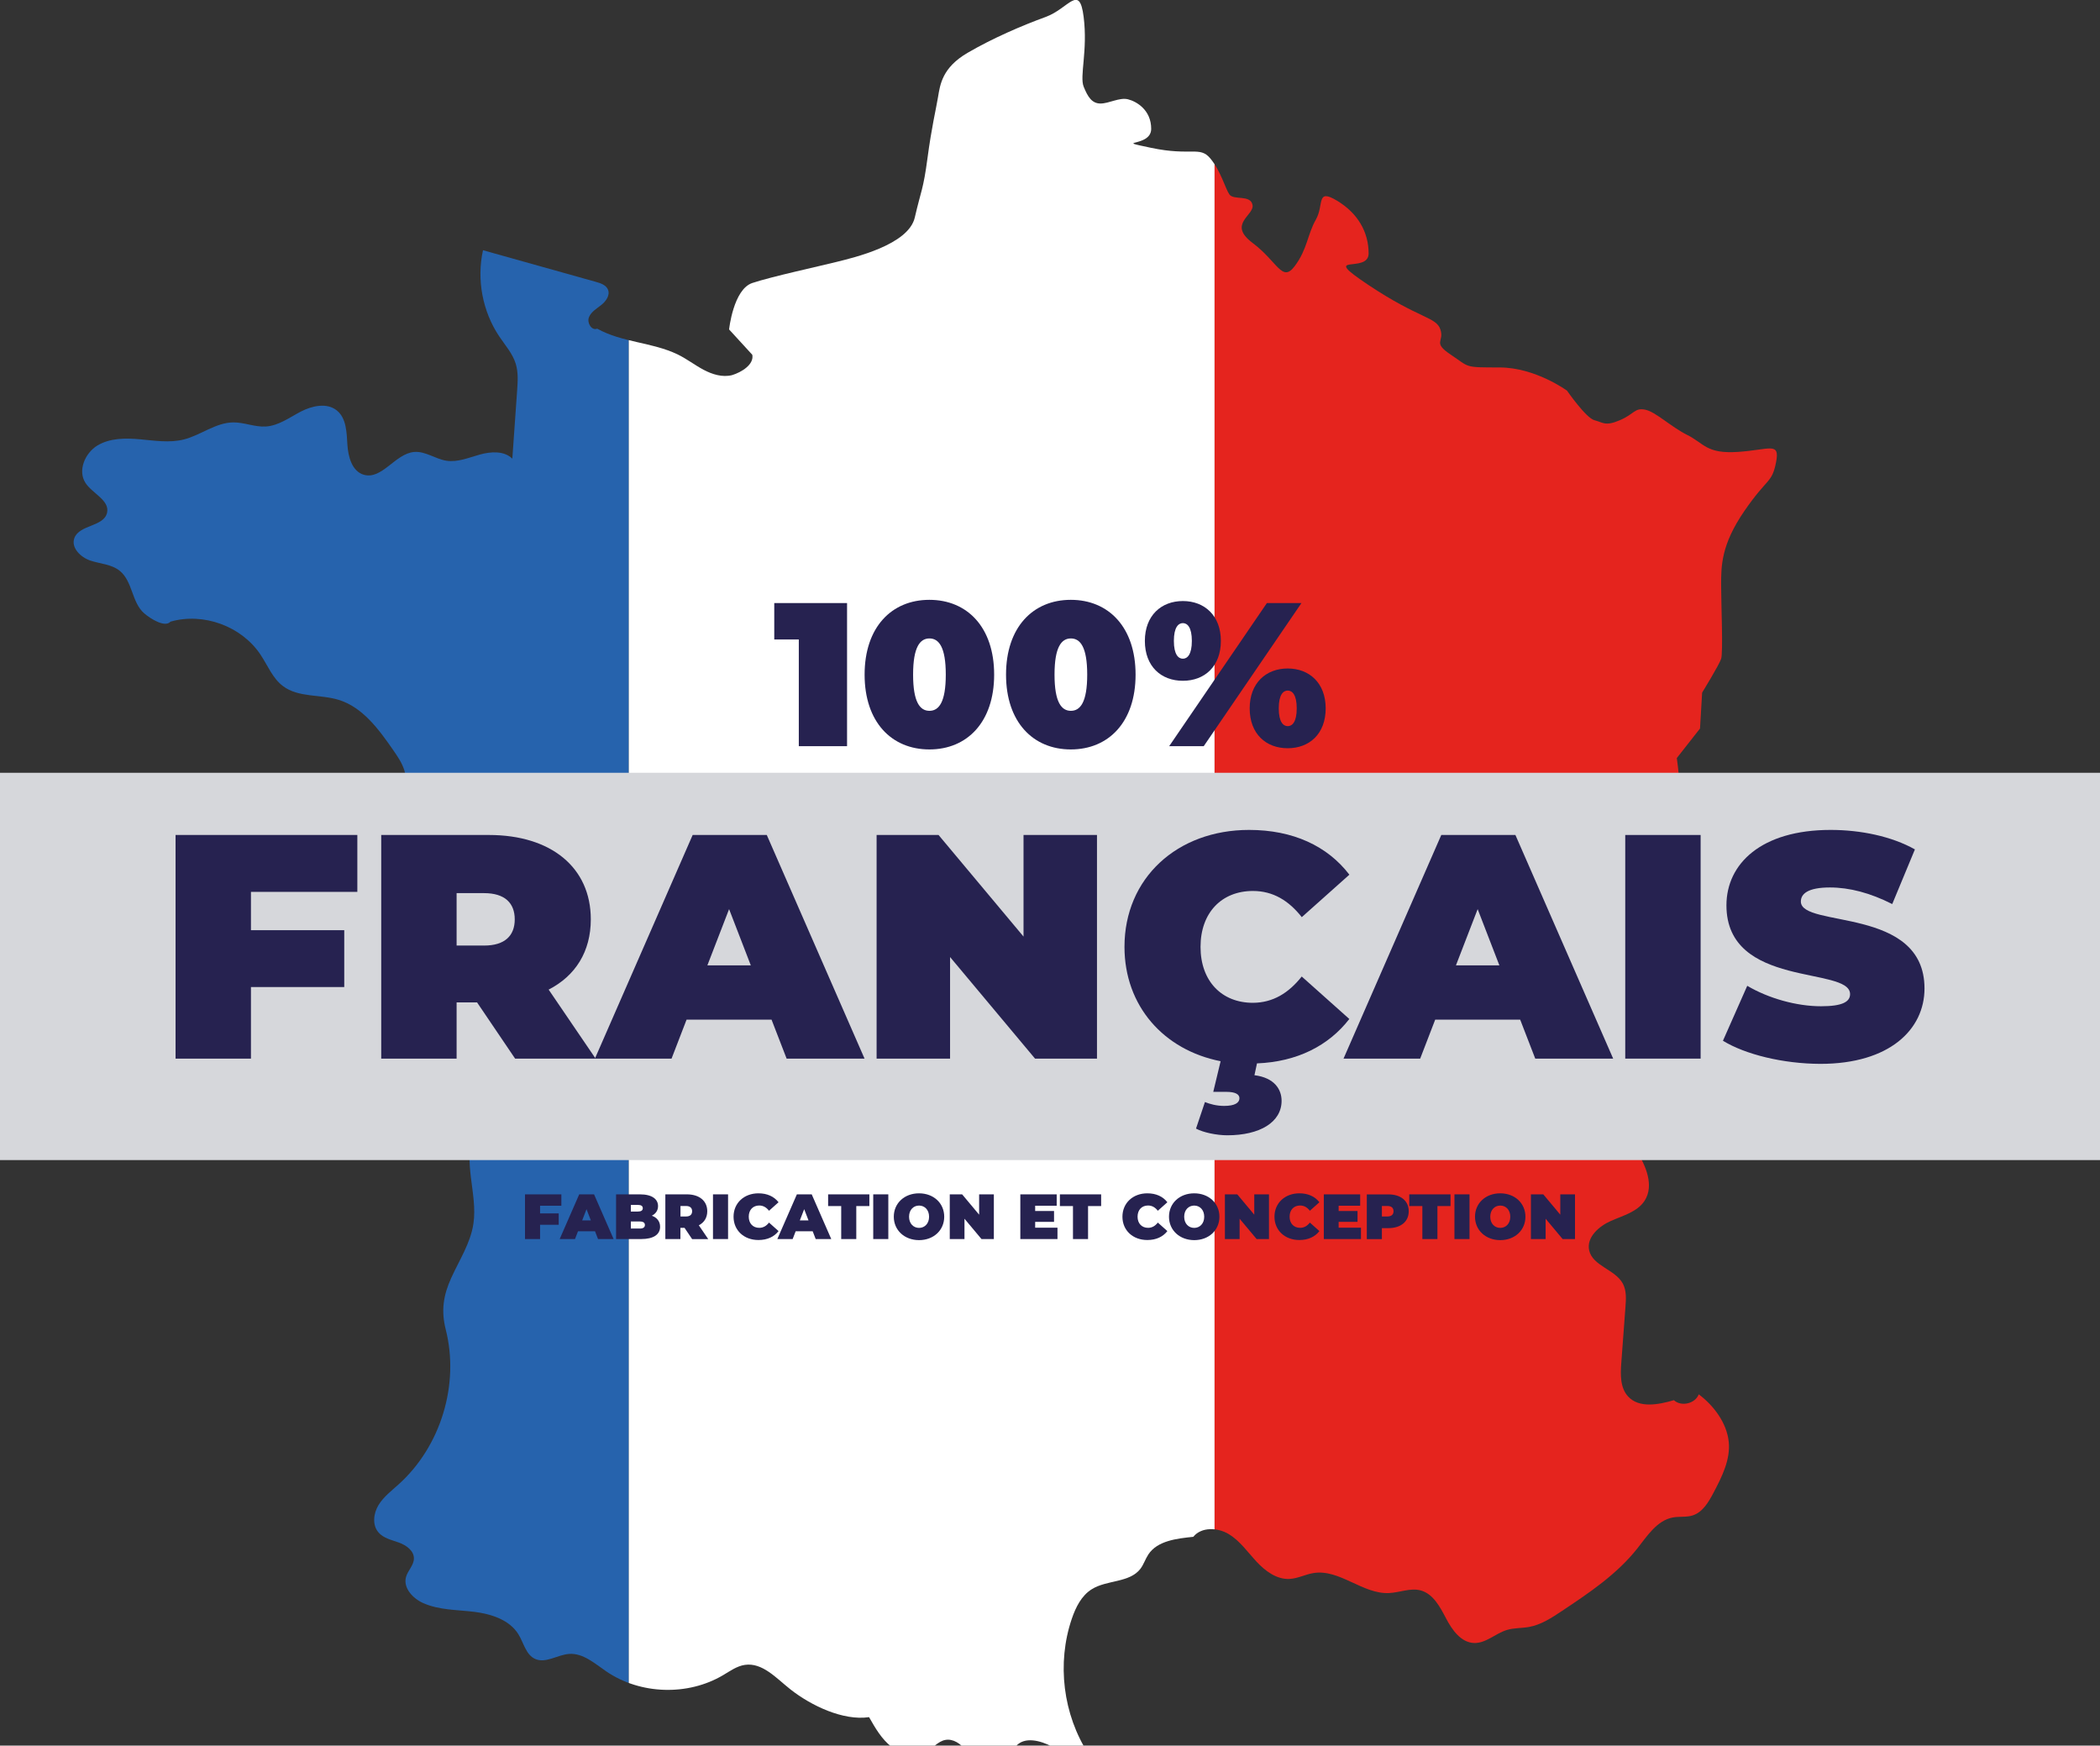 <?xml version="1.0" encoding="utf-8"?>
<!-- Generator: Adobe Illustrator 27.2.0, SVG Export Plug-In . SVG Version: 6.00 Build 0)  -->
<svg version="1.1" id="Calque_1" xmlns="http://www.w3.org/2000/svg" xmlns:xlink="http://www.w3.org/1999/xlink" x="0px" y="0px"
	 viewBox="0 0 348.2 289.36" style="enable-background:new 0 0 348.2 289.36;" xml:space="preserve">
<rect x="0" y="0" width="348.2" height="289.36" fill="#333333" stroke="none"/>
<style type="text/css">
	.st0{clip-path:url(#SVGID_00000053515939057962296940000008858394218673283214_);}
	.st1{fill:#2663AD;}
	.st2{fill:#FFFFFF;}
	.st3{fill:#E5241E;}
	.st4{fill:#D6D7DB;}
	.st5{fill:#262250;}
</style>
<g>
	<g>
		<defs>
			<path id="SVGID_1_" d="M124.74,58.81l-3.85-4.2c0,0,0.7-6.65,3.85-7.7c3.15-1.05,11.2-2.8,13.99-3.5c2.8-0.7,11.9-2.8,12.95-7.35
				c1.05-4.55,1.4-4.55,2.1-9.8c0.7-5.25,1.4-8.05,1.75-10.15s0.7-4.9,4.9-7.35c4.2-2.45,9.1-4.55,12.95-5.95
				c3.85-1.4,5.6-5.6,6.3,0c0.7,5.6-0.7,9.8,0,11.55c0.7,1.75,1.4,2.8,2.8,2.8c1.4,0,3.15-1.05,4.55-0.7
				c1.4,0.35,3.85,1.75,3.85,4.9c0,3.15-6.65,1.75,0,3.15c6.65,1.4,8.05-0.35,9.8,1.75c1.75,2.1,2.45,4.9,3.15,5.95
				c0.7,1.05,3.5,0,3.85,1.75c0.35,1.75-4.2,3.15,0,6.3c4.2,3.15,4.9,6.65,7,3.85c2.1-2.8,2.1-5.25,3.5-7.7
				c1.4-2.45,0-5.25,3.5-3.15c3.5,2.1,5.25,5.25,5.25,8.75c0,3.5-8.4-0.35,0,5.25c8.4,5.6,11.2,5.25,11.9,7.35
				c0.7,2.1-1.4,2.1,1.75,4.2c3.15,2.1,2.1,2.1,8.05,2.1c5.95,0,11.2,3.85,11.2,3.85s3.15,4.55,4.55,4.9c1.4,0.35,1.75,1.05,4.2,0
				c2.45-1.05,2.45-2.1,4.2-1.75c1.75,0.35,4.2,2.8,7,4.2c2.8,1.4,3.15,3.15,8.4,2.8c5.25-0.35,7-1.75,6.3,1.75
				c-0.7,3.5-1.4,2.45-5.25,8.05c-3.85,5.6-3.85,9.1-3.85,12.25c0,3.15,0.35,11.2,0,12.25s-3.15,5.6-3.15,5.6l-0.35,5.95l-3.85,4.9
				c0,0,1.4,9.45-0.35,9.45c-1.75,0-6.3-3.15-6.3-3.15l-5.6,7.7c0,0-5.25,4.2-7.35,5.95c-2.1,1.75-2.8,2.45-3.5,4.2
				c-0.7,1.75,0,5.25-1.75,6.65c-1.75,1.4-4.2,4.9-3.5,6.65c0.7,1.75,4.55-4.9,6.65-5.95s-0.7-3.15,3.5-1.4
				c4.2,1.75,7.7,3.38,8.4,7.64c0.7,4.26,0.35,8.11,0.35,8.11s1.05,3.85,1.75,4.9c0.7,1.05-0.35,4.9-1.4,6.3
				c-1.79,2.39,0.77,5.49,2.38,8c1.61,2.51,3,5.83,1.38,8.33c-1.2,1.85-3.56,2.45-5.57,3.34c-2.02,0.88-4.1,2.74-3.62,4.89
				c0.59,2.6,4.31,3.15,5.58,5.5c0.62,1.15,0.54,2.54,0.44,3.84c-0.23,3.09-0.46,6.17-0.69,9.26c-0.15,1.95-0.21,4.15,1.11,5.6
				c1.81,1.99,5.03,1.39,7.61,0.63c1.22,1.12,3.53,0.58,4.12-0.97c2.5,1.87,4.64,4.74,4.97,7.85c0.31,2.96-1.12,5.8-2.51,8.44
				c-0.82,1.55-1.79,3.24-3.46,3.78c-1.05,0.34-2.2,0.14-3.28,0.34c-2.63,0.48-4.25,3.04-5.9,5.13c-3.37,4.27-7.98,7.36-12.5,10.37
				c-1.7,1.13-3.46,2.29-5.46,2.65c-1.22,0.22-2.48,0.14-3.67,0.5c-1.9,0.57-3.49,2.24-5.47,2.16c-2.16-0.09-3.62-2.17-4.62-4.08
				c-1-1.91-2.14-4.08-4.22-4.64c-1.7-0.45-3.47,0.36-5.23,0.44c-4.37,0.21-8.19-4-12.5-3.32c-1.36,0.21-2.62,0.91-4,0.98
				c-2.15,0.11-4.06-1.33-5.52-2.91c-1.46-1.58-2.72-3.41-4.56-4.52c-1.84-1.11-4.54-1.22-5.88,0.45c-2.72,0.28-5.95,0.64-7.45,2.92
				c-0.5,0.76-0.77,1.65-1.31,2.37c-1.8,2.36-5.56,1.82-8.08,3.4c-1.7,1.06-2.65,2.98-3.3,4.88c-2.52,7.38-1.47,15.89,2.77,22.43
				c-1.92,0.97-4.16-0.23-6.06-1.23c-1.9-1-4.54-1.7-5.96-0.08c-1.19,1.35-0.88,3.75-2.41,4.71c-1.13,0.71-2.67,0.15-3.61-0.79
				c-0.94-0.94-1.5-2.19-2.32-3.24c-0.82-1.05-2.08-1.95-3.39-1.7c-1.22,0.23-2.04,1.35-3.12,1.96c-1.8,1.02-4.16,0.45-5.8-0.82
				c-1.63-1.27-2.7-3.12-3.72-4.92c-4.3,0.64-9.64-1.92-13.06-4.62c-2.32-1.83-4.63-4.48-7.55-4.04c-1.32,0.2-2.44,1.02-3.59,1.7
				c-5.86,3.47-13.71,3.22-19.34-0.6c-1.93-1.31-3.86-3.08-6.18-2.92c-1.95,0.13-3.9,1.64-5.67,0.82c-1.5-0.69-1.86-2.6-2.72-4.02
				c-1.48-2.46-4.55-3.43-7.39-3.78c-2.85-0.34-5.82-0.28-8.44-1.45c-1.71-0.77-3.33-2.5-2.84-4.31c0.29-1.08,1.3-1.94,1.31-3.07
				c0.02-1.29-1.26-2.2-2.47-2.64c-1.21-0.44-2.58-0.72-3.41-1.7c-1.05-1.22-0.83-3.14,0.01-4.52c0.84-1.38,2.16-2.37,3.35-3.45
				c6.98-6.28,10.11-16.55,7.8-25.65c-0.79-3.13-0.41-5.68,0.94-8.62c1.34-2.94,3.18-5.74,3.65-8.94
				c0.74-4.99-1.91-10.37,0.18-14.97c1.06-2.33,3.3-4.39,2.95-6.92c-0.16-1.19-0.89-2.21-1.41-3.28c-0.52-1.08-0.82-2.43-0.16-3.43
				c0.43-0.66,1.18-1.01,1.85-1.44c2.7-1.73,4.26-5.08,3.84-8.26c-0.42-3.18-2.8-6.01-5.86-6.97c-2.78-0.87-5.13-2.93-7.21-4.98
				c-2.08-2.05-3.74-4.65-4.13-7.54c-0.3-2.18,0.01-4.73-1.6-6.23c-1.17-1.1-3.25-1.51-3.49-3.1c-0.28-1.82,2.14-2.73,3.2-4.23
				c0.75-1.08,0.78-2.53,0.39-3.78c-0.39-1.25-1.15-2.35-1.9-3.43c-2.37-3.41-5.03-7.04-9-8.26c-3.06-0.94-6.67-0.35-9.23-2.28
				c-1.72-1.29-2.53-3.43-3.73-5.22c-3.14-4.72-9.48-7.03-14.92-5.46c-0.91,1.03-3.32-0.48-4.36-1.38c-1.04-0.9-1.53-2.26-2-3.55
				c-0.47-1.29-0.99-2.65-2.07-3.51c-1.34-1.08-3.2-1.14-4.84-1.68c-1.63-0.54-3.27-2.15-2.66-3.76c0.84-2.21,4.87-1.85,5.41-4.16
				c0.48-2.08-2.4-3.17-3.57-4.95c-1.33-2.03-0.1-4.95,1.97-6.21c2.08-1.25,4.66-1.25,7.08-1.03c2.42,0.22,4.89,0.62,7.24,0.03
				c2.82-0.71,5.29-2.8,8.2-2.83c1.82-0.02,3.6,0.8,5.42,0.68c2.11-0.14,3.91-1.49,5.78-2.47c1.88-0.97,4.34-1.52,5.98-0.19
				c1.58,1.27,1.63,3.6,1.75,5.63c0.12,2.02,0.76,4.44,2.7,5.02c3.03,0.9,5.22-3.5,8.37-3.77c1.85-0.16,3.51,1.16,5.34,1.45
				c1.87,0.29,3.72-0.51,5.55-1.02c1.83-0.51,4.03-0.65,5.39,0.68c0.27-3.78,0.53-7.56,0.8-11.34c0.1-1.47,0.2-2.97-0.23-4.38
				c-0.52-1.7-1.74-3.06-2.73-4.53c-2.78-4.14-3.78-9.43-2.7-14.3c6.24,1.75,12.49,3.5,18.74,5.25c0.78,0.22,1.67,0.52,1.98,1.28
				c0.38,0.91-0.32,1.91-1.09,2.53c-0.77,0.61-1.71,1.14-2.07,2.06c-0.36,0.92,0.46,2.26,1.37,1.88c4.11,2.3,9.1,2.23,13.34,4.27
				c1.49,0.72,2.81,1.75,4.27,2.53c1.46,0.78,3.16,1.31,4.77,0.9C122.95,61.7,125.05,60.43,124.74,58.81z"/>
		</defs>
		<clipPath id="SVGID_00000172403310483685863770000010647519981859066754_">
			<use xlink:href="#SVGID_1_"  style="overflow:visible;"/>
		</clipPath>
		<g style="clip-path:url(#SVGID_00000172403310483685863770000010647519981859066754_);">
			<rect x="7.13" y="-8.47" class="st1" width="97.13" height="306.39"/>
			<rect x="104.26" y="-8.47" class="st2" width="97.13" height="306.39"/>
			<rect x="201.39" y="-8.47" class="st3" width="97.13" height="306.39"/>
		</g>
	</g>
	<rect y="128.1" class="st4" width="348.2" height="64.2"/>
	<g>
		<g>
			<path class="st5" d="M41.61,147.83v6.36h15.47v9.43H41.61v11.86h-12.5v-37.07h30.14v9.43H41.61z"/>
			<path class="st5" d="M79.1,166.16h-3.39v9.32h-12.5v-37.07h17.85c10.33,0,16.9,5.4,16.9,13.98c0,5.35-2.54,9.37-6.99,11.65
				l7.79,11.44H85.41L79.1,166.16z M80.27,148.05h-4.56v8.69h4.56c3.44,0,5.08-1.64,5.08-4.34S83.71,148.05,80.27,148.05z"/>
			<path class="st5" d="M127.93,169.02h-14.09l-2.49,6.46H98.64l16.21-37.07h12.29l16.21,37.07h-12.92L127.93,169.02z
				 M124.49,160.02l-3.6-9.32l-3.6,9.32H124.49z"/>
			<path class="st5" d="M181.89,138.41v37.07h-10.27l-14.09-16.84v16.84h-12.18v-37.07h10.27l14.09,16.84v-16.84H181.89z"/>
			<path class="st5" d="M215.84,161.87l7.89,7.04c-3.44,4.45-8.69,7.1-15.31,7.36l-0.42,1.96c3.34,0.42,4.5,2.38,4.5,4.24
				c0,3.55-3.6,5.72-9,5.72c-1.8,0-4.03-0.48-5.19-1.11l1.48-4.4c0.79,0.32,1.91,0.64,3.18,0.64c1.8,0,2.54-0.53,2.54-1.27
				c0-0.64-0.64-1.06-2.17-1.06h-2.17l1.22-5.08c-9.43-1.85-15.94-9.16-15.94-18.96c0-11.39,8.74-19.38,20.66-19.38
				c7.26,0,12.98,2.65,16.63,7.42l-7.89,7.04c-2.17-2.75-4.77-4.34-8.1-4.34c-5.19,0-8.69,3.6-8.69,9.27s3.5,9.27,8.69,9.27
				C211.07,166.21,213.66,164.62,215.84,161.87z"/>
			<path class="st5" d="M252.06,169.02h-14.09l-2.49,6.46h-12.71l16.21-37.07h12.29l16.21,37.07h-12.92L252.06,169.02z
				 M248.61,160.02l-3.6-9.32l-3.6,9.32H248.61z"/>
			<path class="st5" d="M269.48,138.41h12.5v37.07h-12.5V138.41z"/>
			<path class="st5" d="M285.68,172.52l4.03-9.11c3.5,2.07,8.16,3.39,12.23,3.39c3.55,0,4.82-0.74,4.82-2.01
				c0-4.66-20.5-0.9-20.5-14.72c0-6.89,5.77-12.5,17.27-12.5c4.98,0,10.12,1.06,13.98,3.23l-3.76,9.06
				c-3.65-1.85-7.1-2.75-10.33-2.75c-3.66,0-4.82,1.06-4.82,2.33c0,4.45,20.5,0.74,20.5,14.41c0,6.78-5.77,12.5-17.27,12.5
				C295.64,176.33,289.39,174.79,285.68,172.52z"/>
		</g>
	</g>
	<g>
		<path class="st5" d="M140.45,99.97v23.72h-8V106h-4.07v-6.03H140.45z"/>
		<path class="st5" d="M143.36,111.83c0-7.86,4.47-12.4,10.74-12.4s10.74,4.54,10.74,12.4s-4.47,12.4-10.74,12.4
			S143.36,119.69,143.36,111.83z M156.82,111.83c0-4.58-1.15-6-2.71-6c-1.56,0-2.71,1.42-2.71,6s1.15,6,2.71,6
			C155.67,117.83,156.82,116.41,156.82,111.83z"/>
		<path class="st5" d="M166.81,111.83c0-7.86,4.47-12.4,10.74-12.4c6.27,0,10.74,4.54,10.74,12.4s-4.47,12.4-10.74,12.4
			C171.29,124.23,166.81,119.69,166.81,111.83z M180.27,111.83c0-4.58-1.15-6-2.71-6c-1.56,0-2.71,1.42-2.71,6s1.15,6,2.71,6
			C179.12,117.83,180.27,116.41,180.27,111.83z"/>
		<path class="st5" d="M189.83,106.24c0-4.2,2.71-6.61,6.3-6.61s6.3,2.41,6.3,6.61c0,4.24-2.71,6.61-6.3,6.61
			S189.83,110.48,189.83,106.24z M210.06,99.97h5.73l-16.2,23.72h-5.73L210.06,99.97z M197.62,106.24c0-2.27-0.75-2.95-1.49-2.95
			s-1.49,0.68-1.49,2.95s0.75,2.95,1.49,2.95S197.62,108.51,197.62,106.24z M207.21,117.42c0-4.2,2.71-6.61,6.3-6.61
			c3.59,0,6.3,2.41,6.3,6.61c0,4.24-2.71,6.61-6.3,6.61C209.92,124.03,207.21,121.66,207.21,117.42z M215.01,117.42
			c0-2.27-0.75-2.95-1.49-2.95c-0.75,0-1.49,0.68-1.49,2.95s0.75,2.95,1.49,2.95C214.26,120.37,215.01,119.69,215.01,117.42z"/>
	</g>
	<g>
		<g>
			<path class="st5" d="M89.55,199.87v1.27h3.09v1.88h-3.09v2.37h-2.5v-7.41h6.03v1.89H89.55z"/>
			<path class="st5" d="M98.66,204.1h-2.82l-0.5,1.29H92.8l3.24-7.41h2.46l3.24,7.41h-2.58L98.66,204.1z M97.97,202.3l-0.72-1.86
				l-0.72,1.86H97.97z"/>
			<path class="st5" d="M109.45,203.35c0,1.29-1.09,2.04-3.13,2.04h-4.17v-7.41h3.96c2.04,0,3,0.82,3,1.94
				c0,0.69-0.35,1.26-1.03,1.6C108.94,201.83,109.45,202.47,109.45,203.35z M104.6,199.73v1.1h1.16c0.56,0,0.82-0.19,0.82-0.55
				c0-0.36-0.25-0.55-0.82-0.55H104.6z M106.93,203.06c0-0.38-0.28-0.58-0.83-0.58h-1.5v1.17h1.5
				C106.65,203.65,106.93,203.44,106.93,203.06z"/>
			<path class="st5" d="M113.5,203.53h-0.68v1.86h-2.5v-7.41h3.57c2.06,0,3.38,1.08,3.38,2.8c0,1.07-0.51,1.87-1.4,2.33l1.56,2.29
				h-2.67L113.5,203.53z M113.74,199.91h-0.91v1.74h0.91c0.69,0,1.02-0.33,1.02-0.87S114.43,199.91,113.74,199.91z"/>
			<path class="st5" d="M118.22,197.98h2.5v7.41h-2.5V197.98z"/>
			<path class="st5" d="M121.63,201.69c0-2.28,1.75-3.88,4.13-3.88c1.45,0,2.59,0.53,3.33,1.48l-1.58,1.41
				c-0.43-0.55-0.95-0.87-1.62-0.87c-1.04,0-1.74,0.72-1.74,1.85c0,1.13,0.7,1.85,1.74,1.85c0.67,0,1.19-0.32,1.62-0.87l1.58,1.41
				c-0.73,0.95-1.87,1.48-3.33,1.48C123.38,205.56,121.63,203.96,121.63,201.69z"/>
			<path class="st5" d="M134.75,204.1h-2.82l-0.5,1.29h-2.54l3.24-7.41h2.46l3.24,7.41h-2.58L134.75,204.1z M134.06,202.3
				l-0.72-1.86l-0.72,1.86H134.06z"/>
			<path class="st5" d="M139.48,199.92h-2.17v-1.94h6.84v1.94h-2.17v5.47h-2.5V199.92z"/>
			<path class="st5" d="M144.79,197.98h2.5v7.41h-2.5V197.98z"/>
			<path class="st5" d="M148.2,201.69c0-2.25,1.77-3.88,4.18-3.88c2.42,0,4.18,1.63,4.18,3.88s-1.77,3.88-4.18,3.88
				C149.97,205.56,148.2,203.93,148.2,201.69z M154.05,201.69c0-1.15-0.74-1.85-1.66-1.85c-0.92,0-1.66,0.7-1.66,1.85
				s0.74,1.85,1.66,1.85C153.31,203.54,154.05,202.84,154.05,201.69z"/>
			<path class="st5" d="M164.79,197.98v7.41h-2.05l-2.82-3.37v3.37h-2.44v-7.41h2.05l2.82,3.37v-3.37H164.79z"/>
			<path class="st5" d="M175.34,203.51v1.88h-6.16v-7.41h6.03v1.89h-3.57v0.87h3.13v1.8h-3.13v0.97H175.34z"/>
			<path class="st5" d="M177.91,199.92h-2.17v-1.94h6.84v1.94h-2.17v5.47h-2.5V199.92z"/>
			<path class="st5" d="M186.11,201.69c0-2.28,1.75-3.88,4.13-3.88c1.45,0,2.59,0.53,3.32,1.48l-1.58,1.41
				c-0.43-0.55-0.95-0.87-1.62-0.87c-1.04,0-1.74,0.72-1.74,1.85c0,1.13,0.7,1.85,1.74,1.85c0.67,0,1.19-0.32,1.62-0.87l1.58,1.41
				c-0.73,0.95-1.87,1.48-3.32,1.48C187.86,205.56,186.11,203.96,186.11,201.69z"/>
			<path class="st5" d="M193.83,201.69c0-2.25,1.77-3.88,4.18-3.88c2.41,0,4.18,1.63,4.18,3.88s-1.77,3.88-4.18,3.88
				C195.6,205.56,193.83,203.93,193.83,201.69z M199.67,201.69c0-1.15-0.74-1.85-1.66-1.85c-0.92,0-1.66,0.7-1.66,1.85
				s0.74,1.85,1.66,1.85C198.93,203.54,199.67,202.84,199.67,201.69z"/>
			<path class="st5" d="M210.41,197.98v7.41h-2.05l-2.82-3.37v3.37h-2.44v-7.41h2.05l2.82,3.37v-3.37H210.41z"/>
			<path class="st5" d="M211.32,201.69c0-2.28,1.75-3.88,4.13-3.88c1.45,0,2.59,0.53,3.32,1.48l-1.58,1.41
				c-0.43-0.55-0.95-0.87-1.62-0.87c-1.04,0-1.74,0.72-1.74,1.85c0,1.13,0.7,1.85,1.74,1.85c0.67,0,1.19-0.32,1.62-0.87l1.58,1.41
				c-0.73,0.95-1.87,1.48-3.32,1.48C213.07,205.56,211.32,203.96,211.32,201.69z"/>
			<path class="st5" d="M225.66,203.51v1.88h-6.16v-7.41h6.03v1.89h-3.57v0.87h3.13v1.8h-3.13v0.97H225.66z"/>
			<path class="st5" d="M233.58,200.78c0,1.72-1.31,2.8-3.38,2.8h-1.07v1.82h-2.5v-7.41h3.57
				C232.26,197.98,233.58,199.06,233.58,200.78z M231.06,200.78c0-0.54-0.33-0.87-1.02-0.87h-0.91v1.74h0.91
				C230.73,201.64,231.06,201.32,231.06,200.78z"/>
			<path class="st5" d="M235.84,199.92h-2.17v-1.94h6.84v1.94h-2.17v5.47h-2.5V199.92z"/>
			<path class="st5" d="M241.16,197.98h2.5v7.41h-2.5V197.98z"/>
			<path class="st5" d="M244.57,201.69c0-2.25,1.77-3.88,4.18-3.88c2.41,0,4.18,1.63,4.18,3.88s-1.77,3.88-4.18,3.88
				C246.34,205.56,244.57,203.93,244.57,201.69z M250.42,201.69c0-1.15-0.74-1.85-1.66-1.85c-0.92,0-1.66,0.7-1.66,1.85
				s0.74,1.85,1.66,1.85C249.67,203.54,250.42,202.84,250.42,201.69z"/>
			<path class="st5" d="M261.15,197.98v7.41h-2.05l-2.82-3.37v3.37h-2.44v-7.41h2.05l2.82,3.37v-3.37H261.15z"/>
		</g>
	</g>
</g>
<g>
</g>
<g>
</g>
<g>
</g>
<g>
</g>
<g>
</g>
<g>
</g>
</svg>
